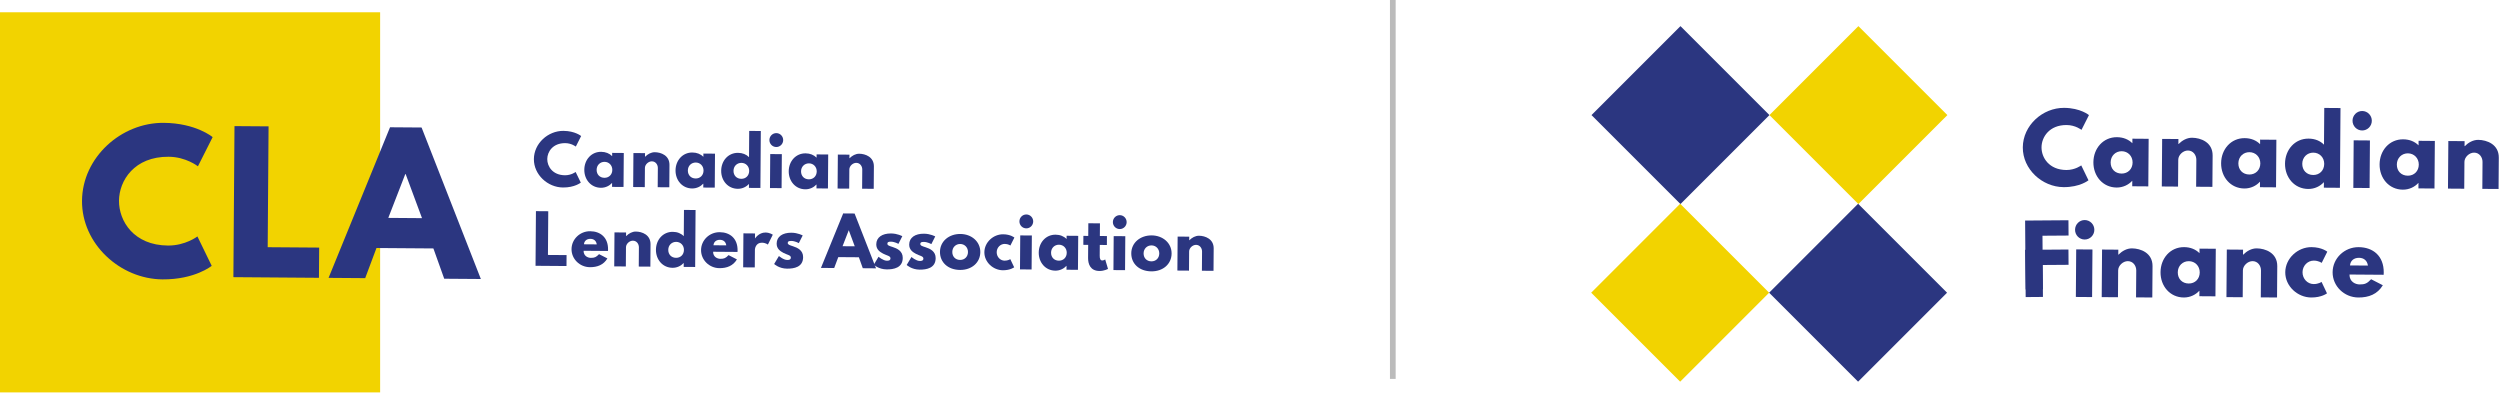 <svg width="1313" height="207" viewBox="0 0 1313 207" fill="none" xmlns="http://www.w3.org/2000/svg">
<path d="M0 6.446V206.09H199.644V6.446H0Z" fill="#F2D300"/>
<path d="M302.321 90.314L305.037 95.906C305.037 95.906 301.847 98.523 295.683 98.475C287.66 98.418 280.336 91.751 280.398 83.54C280.456 75.297 287.839 68.675 295.902 68.734C302.063 68.78 305.214 71.447 305.214 71.447L302.416 76.988C302.416 76.988 300.159 75.198 296.854 75.175C290.345 75.127 287.449 79.695 287.424 83.525C287.396 87.386 290.219 92 296.728 92.048C300.035 92.071 302.321 90.314 302.321 90.314Z" fill="#2B3680"/>
<path d="M317.456 93.386C319.831 93.403 321.568 91.678 321.584 89.242C321.601 86.773 319.789 85.016 317.518 84.999C315.21 84.982 313.37 86.713 313.351 89.183C313.334 91.618 314.975 93.364 317.456 93.386ZM315.731 79.735C318.103 79.758 320.064 80.57 321.5 82.007L321.512 80.298L327.609 80.343L327.477 98.192L321.453 98.15L321.467 96.133H321.397C320.078 97.578 318.003 98.639 315.591 98.625C310.424 98.585 306.839 94.348 306.878 89.132C306.915 83.91 310.561 79.696 315.731 79.735Z" fill="#2B3680"/>
<path d="M332.674 80.38L338.771 80.425L338.757 82.304H338.825C340.214 80.926 341.975 79.933 343.905 79.945C347.142 79.97 351.64 81.633 351.607 86.612L351.52 98.368L345.426 98.325L345.499 88.235C345.513 86.462 344.317 84.745 342.353 84.734C340.533 84.716 338.727 86.414 338.713 88.187L338.64 98.274L332.543 98.226L332.674 80.38Z" fill="#2B3680"/>
<path d="M365.37 93.739C367.745 93.756 369.479 92.03 369.498 89.595C369.512 87.125 367.703 85.374 365.429 85.358C363.121 85.341 361.281 87.066 361.265 89.535C361.245 91.971 362.886 93.722 365.37 93.739ZM363.642 80.094C366.017 80.11 367.978 80.922 369.412 82.359L369.423 80.651L375.52 80.702L375.391 98.545L369.364 98.502L369.381 96.485H369.308C367.992 97.936 365.916 98.997 363.505 98.983C358.338 98.944 354.753 94.706 354.792 89.484C354.829 84.269 358.475 80.054 363.642 80.094Z" fill="#2B3680"/>
<path d="M389.342 93.916C391.72 93.939 393.453 92.207 393.47 89.772C393.487 87.303 391.678 85.552 389.404 85.535C387.096 85.518 385.256 87.243 385.236 89.713C385.219 92.148 386.861 93.899 389.342 93.916ZM387.617 80.271C389.992 80.288 391.949 81.099 393.386 82.542L393.484 68.761L399.581 68.806L399.365 98.722L393.338 98.679L393.352 96.662H393.282C391.963 98.114 389.891 99.174 387.48 99.16C382.31 99.121 378.728 94.883 378.767 89.667C378.8 84.446 382.45 80.231 387.617 80.271Z" fill="#2B3680"/>
<path d="M404.392 98.762L410.492 98.807L410.621 80.961L404.524 80.916L404.392 98.762ZM411.329 73.593C411.312 75.606 409.683 77.233 407.686 77.216C405.686 77.205 404.079 75.553 404.093 73.536C404.107 71.519 405.737 69.895 407.736 69.912C409.733 69.93 411.34 71.576 411.329 73.593Z" fill="#2B3680"/>
<path d="M424.819 94.181C427.194 94.198 428.927 92.473 428.947 90.037C428.964 87.568 427.152 85.817 424.877 85.794C422.57 85.777 420.733 87.508 420.713 89.978C420.696 92.413 422.337 94.164 424.819 94.181ZM423.091 80.536C425.466 80.553 427.426 81.365 428.86 82.802L428.874 81.093L434.971 81.144L434.839 98.987L428.812 98.945L428.829 96.928H428.759C427.44 98.373 425.365 99.44 422.953 99.42C417.786 99.386 414.202 95.148 414.241 89.927C414.277 84.711 417.926 80.496 423.091 80.536Z" fill="#2B3680"/>
<path d="M440.035 81.176L446.132 81.227L446.118 83.099L446.186 83.105C447.572 81.722 449.336 80.729 451.266 80.74C454.503 80.766 459.004 82.429 458.968 87.407L458.881 99.163L452.787 99.121L452.86 89.031C452.874 87.257 451.678 85.54 449.717 85.529C447.891 85.512 446.088 87.209 446.074 88.983L446.001 99.07L439.904 99.028L440.035 81.176Z" fill="#2B3680"/>
<path d="M287.78 133.904L297.563 133.974L297.523 139.717L281.266 139.595L281.473 110.893L287.948 110.944L287.78 133.904Z" fill="#2B3680"/>
<path d="M313.413 128.351C313.15 126.473 311.884 125.457 310.092 125.44C307.991 125.429 306.815 126.671 306.697 128.3L313.413 128.351ZM306.499 131.709C306.479 134.461 308.745 135.417 310.296 135.428C312.259 135.44 313.122 135.069 314.615 133.476L319.006 135.731C316.987 139.097 313.738 140.356 309.812 140.327C304.474 140.291 300.13 136.014 300.169 130.832C300.206 125.61 304.608 121.401 309.949 121.441C315.323 121.477 319.398 124.711 319.351 130.97C319.351 131.214 319.345 131.598 319.311 131.805L306.499 131.709Z" fill="#2B3680"/>
<path d="M322.726 122.053L328.823 122.104L328.809 123.982H328.877C330.263 122.599 332.027 121.6 333.957 121.617C337.194 121.64 341.695 123.306 341.659 128.284L341.572 140.04L335.478 139.998L335.55 129.908C335.564 128.134 334.369 126.423 332.405 126.406C330.582 126.395 328.779 128.086 328.765 129.86L328.692 139.947L322.595 139.904L322.726 122.053Z" fill="#2B3680"/>
<path d="M355.077 135.411C357.457 135.428 359.188 133.703 359.208 131.267C359.222 128.798 357.413 127.047 355.139 127.03C352.831 127.007 350.991 128.739 350.974 131.208C350.954 133.643 352.598 135.394 355.077 135.411ZM353.352 121.76C355.727 121.777 357.687 122.595 359.121 124.032L359.222 110.251L365.316 110.301L365.1 140.217L359.073 140.175L359.087 138.158H359.017C357.698 139.603 355.623 140.67 353.212 140.65C348.047 140.616 344.463 136.379 344.502 131.157C344.538 125.941 348.185 121.721 353.352 121.76Z" fill="#2B3680"/>
<path d="M381.439 128.86C381.176 126.976 379.91 125.961 378.117 125.949C376.017 125.932 374.841 127.174 374.723 128.809L381.439 128.86ZM374.524 132.217C374.505 134.964 376.77 135.92 378.325 135.931C380.288 135.948 381.15 135.572 382.643 133.983L387.035 136.24C385.013 139.6 381.764 140.865 377.837 140.836C372.499 140.794 368.158 136.517 368.195 131.335C368.231 126.119 372.637 121.904 377.975 121.944C383.352 121.981 387.424 125.214 387.376 131.479C387.376 131.722 387.373 132.101 387.337 132.314L374.524 132.217Z" fill="#2B3680"/>
<path d="M390.442 122.556L396.539 122.607L396.52 125.181H396.587C396.587 125.181 398.542 122.098 402.017 122.12C404.288 122.137 405.871 123.269 405.871 123.269L403.283 128.468C403.283 128.468 402.152 127.483 400.118 127.467C396.948 127.447 396.48 130.606 396.478 131.059L396.41 140.45L390.313 140.408L390.442 122.556Z" fill="#2B3680"/>
<path d="M421.571 123.661L419.544 127.684C419.544 127.684 417.485 126.549 415.625 126.541C414.281 126.53 413.727 126.767 413.721 127.607C413.713 128.546 414.956 128.826 416.466 129.33C418.801 130.077 421.823 131.423 421.795 135.075C421.756 140.33 417.001 141.125 413.382 141.097C409.114 141.069 406.579 138.65 406.579 138.65L409.092 134.455C409.092 134.455 411.486 136.529 413.452 136.54C414.312 136.551 415.343 136.45 415.354 135.27C415.362 133.98 413.435 133.859 411.447 132.803C409.663 131.853 407.879 130.583 407.899 127.904C407.927 124.252 411.007 122.188 415.656 122.224C419.065 122.247 421.571 123.661 421.571 123.661Z" fill="#2B3680"/>
<path d="M445.807 120.987H445.739L442.51 129.311L448.915 129.357L445.807 120.987ZM460.095 140.926L453.136 140.869L451.077 135.113L440.264 135.036L438.119 140.759L431.162 140.711L442.841 112.091L448.831 112.136L460.095 140.926Z" fill="#2B3680"/>
<path d="M473.892 124.047L471.864 128.07C471.864 128.07 469.809 126.941 467.949 126.927C466.602 126.916 466.05 127.153 466.045 127.993C466.036 128.933 467.277 129.218 468.789 129.716C471.125 130.463 474.147 131.809 474.122 135.461C474.082 140.717 469.321 141.511 465.706 141.489C461.435 141.455 458.903 139.036 458.903 139.036L461.413 134.842C461.413 134.842 463.81 136.915 465.776 136.932C466.636 136.938 467.666 136.836 467.675 135.656C467.686 134.366 465.759 134.25 463.771 133.19C461.984 132.239 460.203 130.975 460.219 128.296C460.247 124.644 463.331 122.577 467.98 122.611C471.388 122.639 473.892 124.047 473.892 124.047Z" fill="#2B3680"/>
<path d="M491.182 124.175L489.154 128.198C489.154 128.198 487.096 127.069 485.236 127.055C483.892 127.044 483.34 127.287 483.332 128.121C483.326 129.06 484.567 129.346 486.079 129.844C488.415 130.596 491.437 131.937 491.409 135.589C491.369 140.845 486.611 141.645 482.993 141.617C478.725 141.583 476.193 139.164 476.193 139.164L478.702 134.97C478.702 134.97 481.097 137.043 483.063 137.06C483.925 137.066 484.956 136.964 484.964 135.784C484.973 134.494 483.046 134.378 481.06 133.323C479.274 132.367 477.49 131.103 477.509 128.424C477.537 124.772 480.618 122.705 485.267 122.738C488.678 122.767 491.182 124.175 491.182 124.175Z" fill="#2B3680"/>
<path d="M504.253 136.518C506.628 136.54 508.365 134.809 508.381 132.374C508.398 129.904 506.589 128.153 504.312 128.136C502.004 128.119 500.167 129.845 500.15 132.314C500.131 134.75 501.772 136.501 504.253 136.518ZM504.385 122.883C510.241 122.926 514.898 126.861 514.856 132.424C514.814 137.921 510.345 141.821 504.248 141.77C497.876 141.728 493.636 137.765 493.675 132.269C493.715 126.699 498.428 122.838 504.385 122.883Z" fill="#2B3680"/>
<path d="M523.466 132.45C523.449 134.925 525.328 136.886 527.636 136.903C529.462 136.914 530.607 136.091 530.607 136.091L532.638 140.385C532.638 140.385 530.633 141.969 526.703 141.94C521.606 141.904 516.954 137.695 516.991 132.473C517.03 127.217 521.71 123.008 526.84 123.048C530.767 123.076 532.753 124.765 532.753 124.765L530.655 128.96C530.655 128.96 529.526 128.114 527.703 128.103C525.392 128.086 523.485 130.02 523.466 132.45Z" fill="#2B3680"/>
<path d="M535.7 141.483L541.797 141.529L541.928 123.683L535.831 123.638L535.7 141.483ZM542.634 116.314C542.62 118.328 540.99 119.955 538.993 119.938C536.991 119.926 535.386 118.28 535.4 116.263C535.414 114.241 537.044 112.617 539.044 112.634C541.041 112.651 542.648 114.297 542.634 116.314Z" fill="#2B3680"/>
<path d="M556.125 136.904C558.5 136.921 560.233 135.195 560.253 132.76C560.267 130.29 558.458 128.539 556.184 128.522C553.876 128.5 552.036 130.231 552.019 132.7C552 135.136 553.641 136.887 556.125 136.904ZM554.397 123.253C556.772 123.27 558.732 124.087 560.166 125.524L560.177 123.815L566.277 123.866L566.145 141.709L560.119 141.667L560.133 139.65H560.063C558.746 141.096 556.671 142.162 554.26 142.148C549.093 142.108 545.508 137.871 545.547 132.649C545.583 127.433 549.23 123.213 554.397 123.253Z" fill="#2B3680"/>
<path d="M571.594 117.258L577.694 117.304L577.644 123.948L581.363 123.976L581.332 128.672L577.61 128.644L577.571 134.312C577.557 135.987 577.963 136.787 578.926 136.793C579.719 136.799 580.444 136.253 580.444 136.253L581.926 141.237C581.926 141.237 579.954 142.334 577.439 142.317C572.586 142.28 571.437 138.623 571.463 135.458L571.513 128.601L568.964 128.584L568.995 123.883L571.544 123.906L571.594 117.258Z" fill="#2B3680"/>
<path d="M584.781 141.848L590.878 141.893L591.007 124.047L584.91 124.002L584.781 141.848ZM591.715 116.679C591.701 118.693 590.069 120.319 588.072 120.302C586.072 120.291 584.465 118.644 584.481 116.628C584.493 114.605 586.125 112.982 588.122 112.998C590.119 113.015 591.726 114.662 591.715 116.679Z" fill="#2B3680"/>
<path d="M604.722 137.263C607.097 137.28 608.833 135.555 608.85 133.119C608.867 130.65 607.055 128.899 604.784 128.882C602.476 128.865 600.636 130.59 600.616 133.06C600.599 135.495 602.241 137.246 604.722 137.263ZM604.854 123.629C610.71 123.672 615.367 127.606 615.325 133.17C615.286 138.666 610.813 142.567 604.716 142.516C598.345 142.474 594.105 138.511 594.147 133.015C594.183 127.445 598.894 123.584 604.854 123.629Z" fill="#2B3680"/>
<path d="M618.493 124.252L624.59 124.297L624.576 126.175H624.643C626.032 124.792 627.794 123.799 629.723 123.81C632.961 123.839 637.461 125.505 637.425 130.478L637.338 142.239L631.244 142.191L631.317 132.107C631.331 130.333 630.135 128.616 628.172 128.599C626.348 128.588 624.545 130.28 624.531 132.053L624.461 142.14L618.361 142.098L618.493 124.252Z" fill="#2B3680"/>
<path d="M103.683 124.175L111.189 139.617C111.189 139.617 102.375 146.861 85.333 146.734C63.15 146.567 42.91 128.147 43.075 105.453C43.24 82.662 63.654 64.352 85.933 64.516C102.974 64.641 111.679 72.015 111.679 72.015L103.952 87.344C103.952 87.344 97.701 82.393 88.565 82.326C70.568 82.193 62.573 94.825 62.497 105.404C62.419 116.08 70.23 128.831 88.223 128.961C97.362 129.032 103.683 124.175 103.683 124.175Z" fill="#2B3680"/>
<path d="M140.591 129.832L167.631 130.033L167.513 145.902L122.574 145.565L123.154 66.236L141.053 66.366L140.591 129.832Z" fill="#2B3680"/>
<path d="M213.049 91.422H212.858L203.93 114.436L221.638 114.569L213.049 91.422ZM252.543 146.53L233.308 146.389L227.618 130.48L197.721 130.257L191.798 146.08L172.566 145.936L204.849 66.842L221.414 66.966L252.543 146.53Z" fill="#2B3680"/>
<path d="M1093.07 86.86L1096.87 94.689C1096.87 94.689 1092.41 98.352 1083.78 98.285C1072.54 98.206 1062.29 88.872 1062.38 77.376C1062.46 65.836 1072.79 56.565 1084.08 56.648C1092.71 56.712 1097.12 60.446 1097.12 60.446L1093.2 68.204C1093.2 68.204 1090.04 65.697 1085.41 65.666C1076.3 65.598 1072.25 71.994 1072.21 77.356C1072.17 82.761 1076.13 89.22 1085.24 89.288C1089.87 89.319 1093.07 86.86 1093.07 86.86Z" fill="#2B3680"/>
<path d="M1114.26 91.161C1117.58 91.184 1120.01 88.769 1120.04 85.359C1120.06 81.902 1117.52 79.443 1114.34 79.419C1111.11 79.395 1108.54 81.819 1108.51 85.276C1108.49 88.686 1110.78 91.129 1114.26 91.161ZM1111.84 72.049C1115.16 72.081 1117.91 73.218 1119.92 75.229L1119.94 72.837L1128.47 72.901L1128.29 97.889L1119.85 97.829L1119.87 95.006H1119.78C1117.93 97.029 1115.02 98.515 1111.65 98.495C1104.41 98.439 1099.39 92.507 1099.45 85.205C1099.5 77.894 1104.61 71.994 1111.84 72.049Z" fill="#2B3680"/>
<path d="M1135.56 72.953L1144.1 73.016L1144.08 75.645H1144.17C1146.12 73.717 1148.58 72.327 1151.29 72.343C1155.82 72.378 1162.12 74.707 1162.07 81.677L1161.95 98.135L1153.41 98.075L1153.52 83.95C1153.54 81.467 1151.86 79.063 1149.11 79.047C1146.56 79.023 1144.04 81.399 1144.02 83.882L1143.91 98.004L1135.38 97.937L1135.56 72.953Z" fill="#2B3680"/>
<path d="M1181.34 91.655C1184.66 91.678 1187.09 89.263 1187.12 85.853C1187.14 82.396 1184.6 79.945 1181.42 79.921C1178.19 79.897 1175.61 82.313 1175.59 85.77C1175.56 89.18 1177.86 91.631 1181.34 91.655ZM1178.92 72.551C1182.24 72.575 1184.99 73.711 1187 75.723L1187.01 73.331L1195.55 73.403L1195.37 98.383L1186.93 98.323L1186.95 95.5H1186.85C1185.01 97.531 1182.1 99.016 1178.73 98.997C1171.49 98.941 1166.47 93.009 1166.53 85.699C1166.58 78.396 1171.69 72.496 1178.92 72.551Z" fill="#2B3680"/>
<path d="M1214.9 91.903C1218.23 91.935 1220.65 89.511 1220.68 86.101C1220.7 82.644 1218.17 80.193 1214.98 80.169C1211.75 80.145 1209.18 82.561 1209.15 86.018C1209.13 89.428 1211.42 91.879 1214.9 91.903ZM1212.48 72.799C1215.81 72.823 1218.55 73.96 1220.56 75.979L1220.7 56.686L1229.23 56.749L1228.93 98.631L1220.49 98.572L1220.51 95.748H1220.41C1218.57 97.78 1215.67 99.265 1212.29 99.245C1205.05 99.189 1200.04 93.257 1200.09 85.955C1200.14 78.645 1205.25 72.744 1212.48 72.799Z" fill="#2B3680"/>
<path d="M1235.97 98.687L1244.51 98.75L1244.69 73.766L1236.15 73.703L1235.97 98.687ZM1245.68 63.45C1245.66 66.269 1243.37 68.547 1240.58 68.523C1237.78 68.507 1235.53 66.194 1235.55 63.371C1235.57 60.547 1237.85 58.274 1240.65 58.298C1243.45 58.322 1245.7 60.626 1245.68 63.45Z" fill="#2B3680"/>
<path d="M1264.57 92.274C1267.89 92.298 1270.32 89.882 1270.35 86.472C1270.37 83.015 1267.83 80.564 1264.65 80.532C1261.42 80.508 1258.85 82.932 1258.82 86.389C1258.79 89.799 1261.09 92.25 1264.57 92.274ZM1262.15 73.17C1265.47 73.194 1268.22 74.331 1270.22 76.342L1270.24 73.951L1278.78 74.022L1278.59 99.002L1270.16 98.943L1270.18 96.119H1270.08C1268.24 98.143 1265.33 99.636 1261.95 99.608C1254.72 99.561 1249.7 93.628 1249.76 86.318C1249.81 79.016 1254.92 73.115 1262.15 73.17Z" fill="#2B3680"/>
<path d="M1285.87 74.067L1294.4 74.138L1294.39 76.76L1294.48 76.768C1296.42 74.831 1298.89 73.441 1301.59 73.457C1306.12 73.493 1312.42 75.821 1312.37 82.791L1312.25 99.249L1303.72 99.19L1303.82 85.064C1303.84 82.581 1302.17 80.177 1299.42 80.161C1296.87 80.138 1294.34 82.514 1294.32 84.997L1294.22 99.118L1285.68 99.059L1285.87 74.067Z" fill="#2B3680"/>
<path d="M1072.71 123.808L1086.41 123.709L1086.35 115.67L1063.59 115.84L1063.88 156.023L1072.95 155.952L1072.71 123.808Z" fill="#2B3680"/>
<path d="M1072.71 139.179L1086.41 139.08L1086.35 131.041L1063.59 131.212L1063.88 152.038L1072.95 151.967L1072.71 139.179Z" fill="#2B3680"/>
<path d="M1090.24 155.96L1098.77 156.023L1098.96 131.039L1090.42 130.976L1090.24 155.96ZM1099.95 120.723C1099.93 123.543 1097.64 125.82 1094.85 125.796C1092.05 125.78 1089.8 123.475 1089.82 120.652C1089.84 117.82 1092.12 115.547 1094.92 115.571C1097.72 115.595 1099.97 117.9 1099.95 120.723Z" fill="#2B3680"/>
<path d="M1104 131.063L1112.54 131.126L1112.52 133.756H1112.61C1114.56 131.819 1117.02 130.429 1119.73 130.445C1124.26 130.485 1130.56 132.817 1130.51 139.779L1130.39 156.245L1121.85 156.178L1121.96 142.06C1121.98 139.577 1120.3 137.173 1117.55 137.15C1115 137.134 1112.48 139.502 1112.46 141.985L1112.36 156.107L1103.82 156.047L1104 131.063Z" fill="#2B3680"/>
<path d="M1149.52 148.903C1152.84 148.927 1155.27 146.511 1155.3 143.101C1155.32 139.644 1152.78 137.193 1149.6 137.169C1146.37 137.138 1143.79 139.561 1143.77 143.018C1143.74 146.428 1146.04 148.879 1149.52 148.903ZM1147.1 129.792C1150.42 129.815 1153.17 130.96 1155.18 132.972L1155.19 130.58L1163.73 130.651L1163.55 155.631L1155.11 155.572L1155.13 152.748H1155.03C1153.19 154.772 1150.28 156.265 1146.91 156.245C1139.67 156.19 1134.65 150.257 1134.71 142.947C1134.76 135.645 1139.87 129.736 1147.1 129.792Z" fill="#2B3680"/>
<path d="M1169.52 131.063L1178.05 131.126L1178.03 133.756H1178.13C1180.07 131.819 1182.54 130.429 1185.24 130.445C1189.77 130.485 1196.07 132.817 1196.02 139.779L1195.9 156.245L1187.37 156.178L1187.47 142.06C1187.49 139.577 1185.81 137.173 1183.07 137.15C1180.51 137.134 1177.99 139.502 1177.97 141.985L1177.87 156.107L1169.33 156.047L1169.52 131.063Z" fill="#2B3680"/>
<path d="M1209.29 142.959C1209.26 146.424 1211.89 149.168 1215.12 149.192C1217.68 149.208 1219.28 148.055 1219.28 148.055L1222.13 154.067C1222.13 154.067 1219.32 156.284 1213.82 156.245C1206.68 156.193 1200.17 150.301 1200.22 142.99C1200.28 135.632 1206.83 129.74 1214.01 129.795C1219.51 129.835 1222.29 132.199 1222.29 132.199L1219.35 138.072C1219.35 138.072 1217.77 136.888 1215.22 136.872C1211.98 136.848 1209.31 139.557 1209.29 142.959Z" fill="#2B3680"/>
<path d="M1243.63 139.478C1243.26 136.848 1241.49 135.426 1238.98 135.403C1236.04 135.387 1234.39 137.125 1234.23 139.406L1243.63 139.478ZM1233.95 144.178C1233.92 148.031 1237.09 149.37 1239.27 149.386C1242.01 149.402 1243.22 148.883 1245.31 146.653L1251.46 149.809C1248.63 154.522 1244.08 156.284 1238.59 156.245C1231.11 156.193 1225.03 150.205 1225.09 142.951C1225.14 135.64 1231.3 129.748 1238.78 129.803C1246.3 129.855 1252.01 134.381 1251.94 143.145C1251.94 143.485 1251.93 144.024 1251.89 144.313L1233.95 144.178Z" fill="#2B3680"/>
<path d="M929.306 60.45L882.581 13.725L835.856 60.45L882.581 107.174L929.306 60.45Z" fill="#2B3680"/>
<path d="M1022.76 60.45L976.032 13.725L929.307 60.45L976.032 107.174L1022.76 60.45Z" fill="#F2D300"/>
<path d="M929.14 153.732L975.864 200.457L1022.59 153.732L975.864 107.008L929.14 153.732Z" fill="#2B3680"/>
<path d="M835.69 153.732L882.414 200.457L929.14 153.732L882.414 107.008L835.69 153.732Z" fill="#F2D300"/>
<line x1="731.5" x2="731.5" y2="199" stroke="#BBBBBB" stroke-width="3"/>
</svg>
